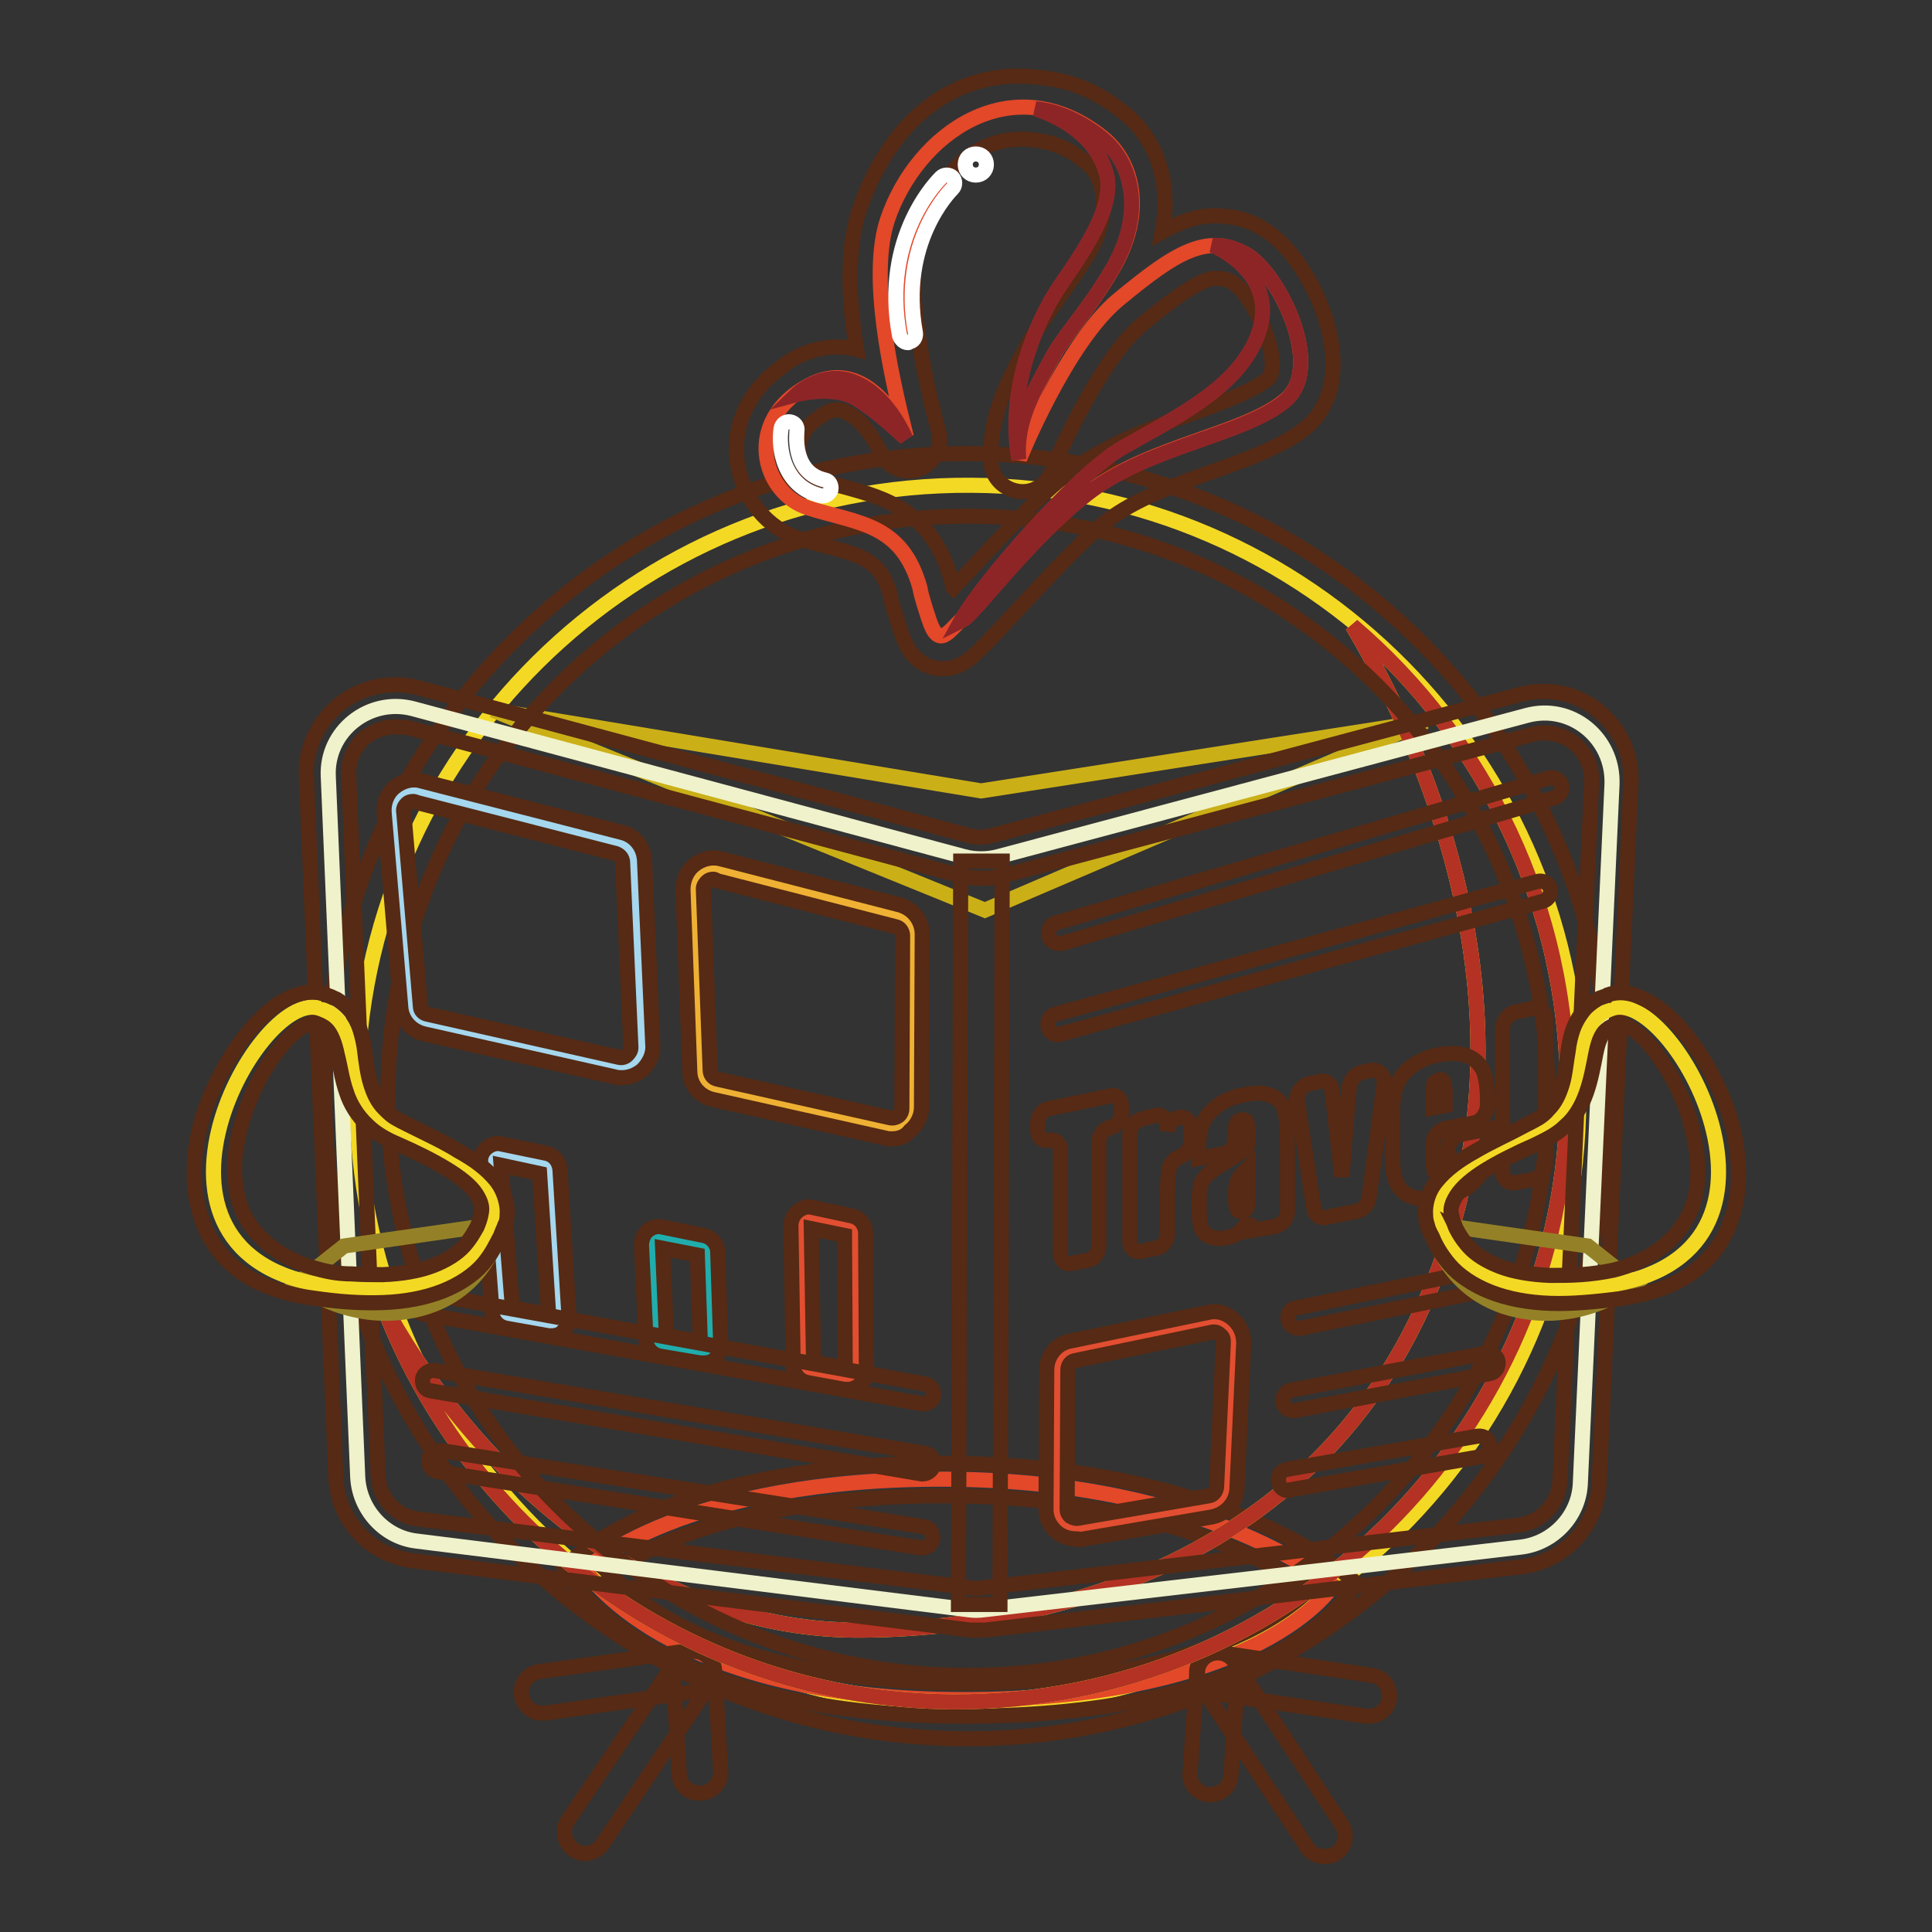 <?xml version="1.0" encoding="utf-8"?>
<!-- Svg Vector Icons : http://www.onlinewebfonts.com/icon -->
<!DOCTYPE svg PUBLIC "-//W3C//DTD SVG 1.1//EN" "http://www.w3.org/Graphics/SVG/1.1/DTD/svg11.dtd">
<svg version="1.1" xmlns="http://www.w3.org/2000/svg" xmlns:xlink="http://www.w3.org/1999/xlink" x="0px" y="0px" viewBox="0 0 256 256" enable-background="new 0 0 256 256" xml:space="preserve">
<rect x="0" y="0" width="256" height="256" fill="#333333" stroke="none"/>
<g> <path stroke-width="2" fill-opacity="0" stroke="#f4d924"  d="M209.2,145.7c-0.2,44.7-36.7,80.8-81.4,80.5C83.1,226,47,189.5,47.3,144.8C47.5,100.1,84,64,128.7,64.3 C173.4,64.5,209.5,101,209.2,145.7z"/> <path stroke-width="2" fill-opacity="0" stroke="#e34829"  d="M77.5,208c0,0,12.9-12.2,48-12c35.1,0.2,51.1,14.1,51.1,14.1s-9.3,15.1-49,15.1C88,225.2,77.5,208,77.5,208 L77.5,208z"/> <path stroke-width="2" fill-opacity="0" stroke="#562a14"  d="M127.8,227.4h-0.2c-40.4,0-51.5-17.5-51.9-18.2l-0.9-1.5l1.3-1.2c0.6-0.5,13.9-12.8,49.5-12.6 c35.5,0.2,51.9,14,52.6,14.6l1.4,1.2l-0.9,1.6C178.1,211.9,168.1,227.4,127.8,227.4L127.8,227.4z M80.6,208.4 c3.7,4,16.3,14.6,47.1,14.6h0.2c30.3,0,42.1-8.9,45.7-12.5c-4.9-3.3-20.5-12.2-48-12.3h-0.8C98.2,198.2,84.9,205.5,80.6,208.4z"/> <path stroke-width="2" fill-opacity="0" stroke="#562a14"  d="M71.8,227c-1.3,0-2.5-1-2.7-2.4c-0.2-1.5,0.9-2.9,2.3-3.1l20.1-2.8c1.5-0.2,2.9,0.9,3.1,2.3 c0.2,1.5-0.9,2.9-2.3,3.1L72.2,227C72,227,71.9,227,71.8,227L71.8,227z"/> <path stroke-width="2" fill-opacity="0" stroke="#562a14"  d="M77.5,245.6c-0.5,0-1.1-0.2-1.5-0.5c-1.2-0.9-1.6-2.6-0.8-3.8L89.6,220c0.9-1.2,2.6-1.6,3.8-0.8 c1.2,0.9,1.6,2.6,0.8,3.8l-14.4,21.4C79.2,245.2,78.3,245.6,77.5,245.6L77.5,245.6z"/> <path stroke-width="2" fill-opacity="0" stroke="#562a14"  d="M92.7,237.6c-1.5,0-2.7-1.1-2.7-2.6l-0.8-13.3c-0.1-1.5,1.1-2.8,2.6-2.9c1.5-0.1,2.8,1.1,2.9,2.6l0.8,13.3 c0.1,1.5-1.1,2.8-2.6,2.9C92.8,237.6,92.7,237.6,92.7,237.6z M181.4,227.4c-0.1,0-0.3,0-0.4,0l-20-3c-1.5-0.2-2.5-1.6-2.3-3.1 c0.2-1.5,1.6-2.5,3.1-2.3l20,3c1.5,0.2,2.5,1.6,2.3,3.1C183.9,226.5,182.7,227.4,181.4,227.4z"/> <path stroke-width="2" fill-opacity="0" stroke="#562a14"  d="M175.5,246c-0.9,0-1.8-0.4-2.3-1.2L159,223.2c-0.8-1.3-0.5-3,0.8-3.8c1.3-0.8,3-0.5,3.8,0.8l14.2,21.6 c0.8,1.3,0.5,3-0.8,3.8C176.6,245.9,176,246,175.5,246L175.5,246z"/> <path stroke-width="2" fill-opacity="0" stroke="#562a14"  d="M160.4,237.8h-0.2c-1.5-0.1-2.7-1.4-2.5-3l0.9-13.3c0.1-1.5,1.5-2.6,2.9-2.5c1.5,0.1,2.7,1.4,2.5,3 l-0.9,13.3C163,236.7,161.8,237.8,160.4,237.8z"/> <path stroke-width="2" fill-opacity="0" stroke="#cbaf17"  d="M188.9,95.6l-58.9,9.2L65.3,94.1l65.2,26.5L188.9,95.6z"/> <path stroke-width="2" fill-opacity="0" stroke="#ebda36"  d="M126.3,225.5c44.7,0.2,81.2-35.8,81.4-80.5c0.1-24.8-10.9-47.1-28.5-62.1c6.8,11.4,21.4,40.6,15.1,72.1 c-9.7,48.6-51.6,61.1-81,61c-29-0.2-51.7-22.8-62.8-43.7C61.9,203.1,91.5,225.3,126.3,225.5z"/> <path stroke-width="2" fill-opacity="0" stroke="#b33223"  d="M126.3,225.5c44.7,0.2,81.2-35.8,81.4-80.5c0.1-24.8-10.9-47.1-28.5-62.1c6.8,11.4,21.4,40.6,15.1,72.1 c-9.7,48.6-51.6,61.1-81,61c-29-0.2-51.7-22.8-62.8-43.7C61.9,203.1,91.5,225.3,126.3,225.5z"/> <path stroke-width="2" fill-opacity="0" stroke="#562a14"  d="M128.2,230.4h-0.5c-46.9-0.3-84.9-38.7-84.7-85.6c0.1-22.7,9.1-44.1,25.3-60.1c16-15.9,37.3-24.6,59.8-24.6 h0.5c46.9,0.3,84.9,38.7,84.7,85.6C213.1,192.5,175,230.4,128.2,230.4z M128.2,68.4c-42.2,0-76.6,34.2-76.8,76.4 c-0.2,42.4,34.1,77,76.4,77.2h0.4c42.2,0,76.6-34.2,76.9-76.4c0.2-42.4-34.1-77-76.4-77.2H128.2z"/> <path stroke-width="2" fill-opacity="0" stroke="#eff2cb"  d="M202.3,94.8l-70,18.7c-1.5,0.4-3.1,0.4-4.6,0l-73-19.6c-5.8-1.5-11.5,3-11.2,9l3.9,92.8 c0.2,4.3,3.5,8,7.8,8.5l73.1,9.1c0.7,0.1,1.4,0.1,2.1,0l71.1-8.3c4.3-0.5,7.7-4.1,7.9-8.4l4.2-92.7 C213.8,97.8,208.2,93.2,202.3,94.8L202.3,94.8z"/> <path stroke-width="2" fill-opacity="0" stroke="#562a14"  d="M129.3,216c-0.5,0-0.9,0-1.5-0.1l-73.1-9.1c-5.7-0.7-10-5.4-10.2-11.1l-3.9-92.8c-0.2-3.7,1.5-7.2,4.4-9.6 c2.9-2.3,6.7-3.1,10.3-2.2l73,19.6c1.1,0.3,2.1,0.3,3.2,0l70-18.7c3.6-0.9,7.4-0.2,10.3,2.2c2.9,2.4,4.5,5.8,4.3,9.6l-4.2,92.7 c-0.3,5.8-4.6,10.4-10.3,11.1l-71.1,8.4C130.3,216,129.8,216,129.3,216L129.3,216z M52.4,96.3c-1.4,0-2.7,0.5-3.9,1.3 c-1.5,1.2-2.4,3.1-2.3,5.1l3.9,92.8c0.1,3,2.4,5.5,5.4,5.8l73.1,9.1c0.5,0.1,1,0.1,1.5,0l71.1-8.3c3-0.4,5.3-2.8,5.5-5.8l4.2-92.7 c0.1-2-0.8-3.9-2.3-5.1s-3.6-1.7-5.5-1.2l-70,18.7c-2,0.5-4,0.5-6,0L54,96.4C53.4,96.4,52.9,96.3,52.4,96.3L52.4,96.3z"/> <path stroke-width="2" fill-opacity="0" stroke="#562a14"  d="M148.6,146.5v1c0,0.9-0.7,1.8-1.5,1.9c-0.9,0.2-1.5,1.1-1.5,1.9v13.8c0,0.9-0.7,1.8-1.5,1.9l-2.1,0.4 c-0.9,0.2-1.5-0.5-1.5-1.3v-13.7c0-0.9-0.7-1.5-1.5-1.3s-1.5-0.4-1.5-1.3v-1c0-0.9,0.7-1.8,1.5-1.9l8.2-1.7 C147.9,145,148.6,145.6,148.6,146.5L148.6,146.5z M153.1,147.8c0.9-0.2,1.6,0.5,1.5,1.5l0,0.5c0.1-0.3,0.2-0.5,0.3-0.7 c0.8-1.6,2.9-1.3,2.9,0.4v1.8c0,0.8-0.6,1.6-1.3,1.9c-0.3,0.1-0.6,0.3-0.8,0.4c-0.4,0.4-0.7,0.8-0.8,1.3c-0.1,0.5-0.2,1.6-0.2,3.3 v5.3c0,0.9-0.7,1.8-1.6,1.9l-1.9,0.4c-0.9,0.2-1.5-0.5-1.5-1.3v-14.2c0-0.9,0.7-1.8,1.5-2L153.1,147.8L153.1,147.8z M163.7,150.9 c0,0.9-0.7,1.8-1.6,2l-3.3,0.6v-1.2c0-1.4,0.2-2.5,0.5-3.3c0.3-0.8,0.9-1.6,1.8-2.3c0.9-0.8,2.1-1.3,3.6-1.6c1.8-0.4,3.1-0.3,4,0.2 c0.9,0.5,1.5,1.2,1.6,2.1c0.2,0.9,0.3,2.9,0.3,5.8v7.3c0,0.9-0.7,1.8-1.6,2l-3.5,0.6v-1.6c-0.3,0.7-0.7,1.2-1.2,1.7 c-0.5,0.4-1.1,0.7-1.8,0.8c-0.9,0.2-1.8,0.1-2.5-0.3c-0.8-0.4-1.1-1.5-1.1-3.3V159c0-1.3,0.2-2.3,0.6-2.8c0.4-0.6,1.4-1.3,3-2.3 c1.7-1,2.6-1.7,2.7-1.9c0.1-0.3,0.2-0.8,0.2-1.5c0-0.9-0.1-1.5-0.2-1.8c-0.1-0.3-0.4-0.4-0.7-0.3c-0.4,0.1-0.6,0.2-0.7,0.5 c-0.1,0.3-0.1,0.9-0.1,1.9L163.7,150.9L163.7,150.9L163.7,150.9z M165.4,154.7c-0.8,0.8-1.3,1.4-1.5,1.9c-0.1,0.5-0.2,1.1-0.2,1.9 c0,0.9,0.1,1.5,0.2,1.7c0.1,0.3,0.3,0.3,0.7,0.3c0.3-0.1,0.5-0.2,0.6-0.4c0.1-0.2,0.2-0.8,0.2-1.7V154.7L165.4,154.7z M183.4,143.6 l-2,15.1c-0.1,0.9-0.8,1.6-1.6,1.8l-4.1,0.8c-0.8,0.2-1.5-0.3-1.6-1.2l-2.2-14.2c-0.2-1,0.6-2.1,1.6-2.3l1.4-0.3 c0.8-0.2,1.5,0.3,1.6,1.2l1.3,11.4c0.1-1,0.3-3.4,0.6-7.2c0.1-1.6,0.2-3.1,0.4-4.7c0.1-0.9,0.8-1.7,1.6-1.9l1.4-0.3 C182.7,141.8,183.5,142.5,183.4,143.6z M195.3,148.8l-3.7,0.7c-0.9,0.2-1.7,1.1-1.7,2v2.2c0,0.8,0.1,1.3,0.2,1.6 c0.1,0.2,0.3,0.3,0.7,0.2c0.4-0.1,0.7-0.3,0.9-0.6c0.1-0.3,0.2-1,0.2-1.9v-0.7c0-0.9,0.8-1.9,1.7-2l3.6-0.7v1.3 c0,1.2-0.1,2-0.2,2.7c-0.1,0.6-0.5,1.3-1,2.1c-0.5,0.8-1.2,1.5-2,1.9c-0.8,0.5-1.8,0.9-3,1.1c-1.2,0.2-2.2,0.2-3.1,0.1 c-0.9-0.2-1.6-0.5-2.1-1c-0.5-0.5-0.8-1.1-1-1.8c-0.2-0.7-0.3-1.7-0.3-3.1v-5.3c0-1.6,0.2-2.9,0.6-3.9s1.1-1.8,2.1-2.5 s2.1-1.2,3.3-1.4c1.5-0.3,2.8-0.3,3.9,0.1c1,0.4,1.7,1.1,2.1,1.9c0.4,0.9,0.6,2.3,0.6,4v0.7C197,147.6,196.3,148.6,195.3,148.8 L195.3,148.8z M191.5,146.5v-1.3c0-0.9-0.1-1.5-0.2-1.8c-0.1-0.3-0.3-0.4-0.6-0.3c-0.4,0.1-0.6,0.2-0.7,0.5 c-0.1,0.3-0.1,0.9-0.1,1.9v1.3L191.5,146.5z M204.8,135v19.2c0,0.9-0.8,1.9-1.7,2.1l-2.3,0.4c-0.9,0.2-1.7-0.5-1.7-1.4v-19.1 c0-0.9,0.8-1.9,1.7-2.1l2.3-0.5C204,133.4,204.8,134,204.8,135z"/> <path stroke-width="2" fill-opacity="0" stroke="#a5d7ee"  d="M81.8,141.4l-25.3-5.7c-1.1-0.3-1.9-1.2-2-2.3l-2.2-25.7c-0.2-1.8,1.5-3.2,3.3-2.8l26.5,6.9 c1.1,0.3,1.9,1.3,2,2.4l1.1,24.5C85,140.4,83.4,141.8,81.8,141.4z"/> <path stroke-width="2" fill-opacity="0" stroke="#562a14"  d="M82.4,142.8c-0.3,0-0.6,0-0.9-0.1l-25.3-5.7c-1.7-0.4-3-1.8-3.1-3.6l-2.2-25.7c-0.1-1.3,0.4-2.6,1.4-3.4 c1-0.8,2.3-1.2,3.6-0.8l26.5,6.8c1.7,0.4,2.9,1.9,3,3.7l1.1,24.5c0.1,1.2-0.5,2.4-1.4,3.3C84.2,142.5,83.3,142.8,82.4,142.8z  M54.7,106.2c-0.3,0-0.6,0.1-0.8,0.3c-0.3,0.3-0.5,0.7-0.4,1.1l2.2,25.7c0,0.6,0.4,1,1,1.1l25.3,5.7c0.4,0.1,0.8,0,1.1-0.3 c0.3-0.3,0.5-0.6,0.5-1l-1.1-24.5c0-0.6-0.4-1-0.9-1.2l-26.5-6.8C55,106.2,54.8,106.2,54.7,106.2z"/> <path stroke-width="2" fill-opacity="0" stroke="#efb134"  d="M117.6,149.4l-22.8-5.1c-1.2-0.3-2-1.3-2-2.5l-0.9-24c-0.1-1.7,1.6-3.1,3.3-2.6l23.7,6.1 c1.2,0.3,2,1.3,2,2.6l-0.1,22.9C120.8,148.6,119.3,149.8,117.6,149.4z"/> <path stroke-width="2" fill-opacity="0" stroke="#562a14"  d="M118.2,150.9c-0.3,0-0.6,0-0.9-0.1l-22.8-5.1c-1.8-0.4-3.1-1.9-3.1-3.8l-0.9-24c0-1.3,0.5-2.5,1.5-3.3 c1-0.8,2.3-1.1,3.5-0.8l23.7,6.1c1.8,0.5,3,2.1,3,3.9l-0.1,22.9c0,1.2-0.6,2.4-1.5,3.1C120,150.6,119.1,150.9,118.2,150.9 L118.2,150.9z M94.5,116.5c-0.3,0-0.6,0.1-0.8,0.3c-0.3,0.3-0.5,0.6-0.5,1l0.9,24c0,0.6,0.4,1.1,1,1.2l22.8,5.1 c0.4,0.1,0.8,0,1.1-0.2c0.3-0.2,0.5-0.6,0.5-1l0.1-22.9c0-0.6-0.4-1.1-0.9-1.2l-23.7-6.1C94.7,116.5,94.6,116.5,94.5,116.5z"/> <path stroke-width="2" fill-opacity="0" stroke="#a5d7ee"  d="M73,175.6l-5.6-1c-0.5-0.1-0.8-0.5-0.8-0.9l-1.5-19.7c-0.1-0.7,0.6-1.2,1.2-1.1l5.8,1.2 c0.4,0.1,0.8,0.5,0.8,0.9l1.2,19.5C74.2,175.2,73.6,175.7,73,175.6L73,175.6z"/> <path stroke-width="2" fill-opacity="0" stroke="#562a14"  d="M73.1,177c-0.1,0-0.3,0-0.4,0l-5.6-1c-1.1-0.2-1.9-1.1-1.9-2.2l-1.5-19.7c-0.1-0.8,0.2-1.5,0.8-2 c0.6-0.5,1.3-0.7,2-0.5l5.8,1.2c1.1,0.2,1.8,1.1,1.9,2.2l1.2,19.5c0,0.7-0.2,1.5-0.8,1.9C74.3,176.8,73.7,177,73.1,177L73.1,177z  M67.9,173.3l4.8,0.9l-1.2-18.7l-5.1-1.1L67.9,173.3z"/> <path stroke-width="2" fill-opacity="0" stroke="#21adad"  d="M93,179.3l-5.3-0.9c-0.5-0.1-0.8-0.5-0.8-0.9L86.3,165c0-0.7,0.6-1.2,1.2-1l5.4,1.1 c0.5,0.1,0.8,0.5,0.8,0.9l0.4,12.3C94.2,178.9,93.6,179.4,93,179.3z"/> <path stroke-width="2" fill-opacity="0" stroke="#562a14"  d="M93.2,180.6c-0.1,0-0.3,0-0.4,0l-5.3-0.9c-1.1-0.2-1.9-1.1-1.9-2.2L85,165c0-0.7,0.3-1.5,0.8-1.9 c0.6-0.5,1.3-0.7,2-0.5l5.4,1.1c1.1,0.2,1.9,1.2,1.9,2.2l0.4,12.3c0,0.7-0.3,1.4-0.8,1.9C94.3,180.5,93.7,180.6,93.2,180.6 L93.2,180.6z M88.3,177l4.5,0.8l-0.4-11.5l-4.6-0.9L88.3,177z"/> <path stroke-width="2" fill-opacity="0" stroke="#e24e31"  d="M112.1,182.7l-4.9-0.9c-0.5-0.1-0.8-0.5-0.8-1l-0.3-18.5c0-0.7,0.6-1.1,1.2-1l5.1,1.1 c0.5,0.1,0.8,0.5,0.8,1l0.1,18.3C113.3,182.4,112.7,182.9,112.1,182.7z"/> <path stroke-width="2" fill-opacity="0" stroke="#562a14"  d="M112.3,184.1c-0.1,0-0.3,0-0.4,0l-4.9-0.9c-1.1-0.2-1.9-1.2-1.9-2.3l-0.3-18.5c0-0.7,0.3-1.4,0.9-1.9 c0.6-0.5,1.3-0.7,2-0.5l5.1,1.1c1.1,0.2,1.9,1.2,1.9,2.3l0.1,18.3c0,0.7-0.3,1.4-0.9,1.8C113.4,183.9,112.9,184.1,112.3,184.1z  M107.8,180.5l4.2,0.8l-0.1-17.6l-4.4-0.9L107.8,180.5z"/> <path stroke-width="2" fill-opacity="0" stroke="#562a14"  d="M122.3,186c-0.1,0-0.2,0-0.2,0l-66-11.9c-0.8-0.1-1.2-0.9-1.1-1.6c0.1-0.8,0.9-1.2,1.6-1.1l66,12 c0.8,0.1,1.2,0.9,1.1,1.6C123.6,185.6,123,186,122.3,186L122.3,186z"/> <path stroke-width="2" fill-opacity="0" stroke="#562a14"  d="M122.3,195.3c-0.1,0-0.2,0-0.2,0l-65-11c-0.8-0.1-1.2-0.8-1.1-1.6c0.1-0.7,0.9-1.2,1.6-1.1l65,11 c0.8,0.1,1.2,0.8,1.1,1.6C123.5,194.8,122.9,195.3,122.3,195.3L122.3,195.3z"/> <path stroke-width="2" fill-opacity="0" stroke="#562a14"  d="M122.2,205.1H122L58,195c-0.8-0.1-1.2-0.8-1.2-1.6c0.1-0.8,0.8-1.2,1.6-1.2l64,10.1 c0.8,0.1,1.2,0.8,1.2,1.6C123.5,204.6,122.9,205.1,122.2,205.1z"/> <path stroke-width="2" fill-opacity="0" stroke="#562a14"  d="M140.3,125c-0.6,0-1.2-0.4-1.3-1c-0.2-0.7,0.2-1.5,0.9-1.7l65.3-19.2c0.7-0.2,1.5,0.2,1.7,0.9 c0.2,0.7-0.2,1.5-0.9,1.7L140.7,125C140.5,125,140.4,125,140.3,125z M140.2,137.1c-0.6,0-1.2-0.4-1.3-1c-0.2-0.7,0.2-1.5,0.9-1.7 l63.9-17.6c0.7-0.2,1.5,0.2,1.7,0.9c0.2,0.7-0.2,1.5-0.9,1.7L140.6,137C140.5,137.1,140.3,137.1,140.2,137.1L140.2,137.1z"/> <path stroke-width="2" fill-opacity="0" stroke="#e24e31"  d="M160.4,199.5l-17.5,3c-1.6,0.3-3-0.9-3-2.5l0.1-18.5c0-1.2,0.9-2.2,2-2.5l18.3-3.8c1.6-0.3,3.2,0.9,3.1,2.6 l-0.9,19.3C162.5,198.3,161.6,199.3,160.4,199.5L160.4,199.5z"/> <path stroke-width="2" fill-opacity="0" stroke="#562a14"  d="M142.5,203.9c-0.9,0-1.8-0.3-2.5-0.9c-0.9-0.8-1.4-1.8-1.4-3l0.1-18.5c0-1.8,1.3-3.5,3.1-3.8l18.3-3.8 c1.2-0.3,2.4,0.1,3.3,0.9c0.9,0.8,1.4,1.9,1.4,3.2l-0.9,19.3c-0.1,1.8-1.4,3.3-3.3,3.7l-17.5,3C143,203.9,142.7,203.9,142.5,203.9z  M160.9,176.5c-0.1,0-0.2,0-0.2,0l-18.3,3.8c-0.5,0.1-0.9,0.6-0.9,1.2l-0.1,18.5c0,0.5,0.3,0.8,0.4,0.9c0.2,0.1,0.5,0.3,0.9,0.3 l17.5-3c0.6-0.1,0.9-0.6,1-1.1l0.9-19.3c0-0.4-0.1-0.7-0.4-0.9C161.4,176.6,161.2,176.5,160.9,176.5L160.9,176.5z"/> <path stroke-width="2" fill-opacity="0" stroke="#562a14"  d="M172,176c-0.6,0-1.2-0.5-1.3-1.1c-0.2-0.8,0.3-1.5,1.1-1.6l26.4-5.4c0.8-0.2,1.5,0.3,1.6,1.1 c0.2,0.8-0.3,1.5-1.1,1.6l-26.4,5.4H172z M171.3,186.9c-0.7,0-1.2-0.5-1.3-1.1c-0.1-0.8,0.4-1.5,1.1-1.6l25.8-4.9 c0.8-0.1,1.5,0.4,1.6,1.1c0.1,0.8-0.4,1.5-1.1,1.6l-25.8,4.9C171.5,186.9,171.4,186.9,171.3,186.9z M170.7,197.5 c-0.7,0-1.2-0.5-1.3-1.2c-0.1-0.8,0.4-1.5,1.1-1.6l25.3-4.4c0.8-0.1,1.5,0.4,1.6,1.1c0.1,0.8-0.4,1.5-1.1,1.6l-25.3,4.4 C170.8,197.5,170.7,197.5,170.7,197.5L170.7,197.5z"/> <path stroke-width="2" fill-opacity="0" stroke="#562a14"  d="M132.5,212.6H127l0.3-98.5h5.5L132.5,212.6z"/> <path stroke-width="2" fill-opacity="0" stroke="#948127"  d="M66.5,162.1c0,0-1.7,10-12.6,11.7c-8.3,1.3-14.6-3.7-14.6-3.7l6.3-5L66.5,162.1L66.5,162.1z"/> <path stroke-width="2" fill-opacity="0" stroke="#f4d924"  d="M65.2,162.1c-2.1,6.7-8.7,9.6-20.1,8.5c-31.1-2.9-11.1-39.7-2.8-37c7.1,2.3,1.2,12.1,10.3,16.4 C60.3,153.6,66.8,156.7,65.2,162.1L65.2,162.1z"/> <path stroke-width="2" fill-opacity="0" stroke="#562a14"  d="M66.8,162.6c0,0-0.2,0.4-0.5,1.2c-0.5,0.9-1.1,2.3-2.3,3.7c-1.2,1.4-3.1,2.7-5.4,3.6 c-2.3,0.9-5,1.4-7.9,1.5c-2.9,0.1-5.8-0.1-9.2-0.6c-1.6-0.2-3.4-0.6-5.1-1.2c-1.7-0.6-3.5-1.4-5.1-2.7c-1.6-1.3-3-3-3.9-4.9 c-0.9-1.9-1.4-4-1.6-6c-0.3-4.2,0.5-8.2,2-11.8c1.5-3.6,3.5-7,6.2-9.9c1.4-1.4,2.9-2.8,5.1-3.6c1.1-0.4,2.5-0.7,3.9-0.2l0.1,0.1h0 l0.1,0l0.2,0.1l0.3,0.1c0.3,0.1,0.6,0.3,0.9,0.4c0.5,0.3,1,0.7,1.4,1.1c0.9,0.9,1.4,1.9,1.7,2.9c0.3,1,0.5,1.9,0.6,2.7 c0.2,1.7,0.4,3.2,0.8,4.5c0.4,1.3,0.9,2.4,1.8,3.3c0.4,0.4,0.9,0.9,1.4,1.2c0.5,0.3,1.1,0.6,1.7,0.9c2.4,1.2,4.8,2.3,6.7,3.5 c2,1.1,3.7,2.3,5,3.9c1.2,1.5,1.6,3.4,1.5,4.5c0,0.6-0.1,1-0.2,1.2C66.8,162.5,66.8,162.6,66.8,162.6L66.8,162.6z M63.6,161.5 c0,0,0.1-0.3,0.2-0.9c0.1-0.6,0-1.3-0.7-2.4c-0.7-1.1-2.1-2.2-3.9-3.3c-1.8-1.1-4-2.2-6.5-3.3c-1.2-0.5-2.8-1.3-4-2.5 c-1.3-1.2-2.3-2.8-2.8-4.4c-0.6-1.7-0.8-3.4-1.2-4.9c-0.3-1.5-0.8-2.9-1.5-3.5c-0.2-0.2-0.4-0.3-0.6-0.4c-0.1,0-0.2-0.1-0.3-0.1 l-0.5-0.2c-0.2,0-0.6,0-1.2,0.2c-1.1,0.5-2.3,1.6-3.3,2.8c-2.1,2.5-3.7,5.5-4.8,8.7c-1.1,3.2-1.7,6.5-1.3,9.5 c0.3,3.1,1.6,5.6,3.6,7.4c1.9,1.9,4.7,3.3,7.5,4c1.4,0.4,2.9,0.6,4.3,0.6c1.4,0.1,2.8,0.1,4.1,0.1c2.6-0.1,4.9-0.5,6.7-1.2 c1.8-0.7,3.2-1.6,4.1-2.6c0.9-1,1.4-2,1.7-2.5C63.5,161.9,63.6,161.5,63.6,161.5L63.6,161.5z"/> <path stroke-width="2" fill-opacity="0" stroke="#948127"  d="M189.5,162.1c0,0,1.7,10,12.6,11.7c8.3,1.3,14.6-3.7,14.6-3.7l-6.3-5L189.5,162.1L189.5,162.1z"/> <path stroke-width="2" fill-opacity="0" stroke="#f4d924"  d="M190.8,162.1c2.1,6.7,8.7,9.6,20.1,8.5c31.1-2.9,11.1-39.7,2.8-37c-7.1,2.3-1.2,12.1-10.3,16.4 C195.7,153.6,189.1,156.7,190.8,162.1L190.8,162.1z"/> <path stroke-width="2" fill-opacity="0" stroke="#562a14"  d="M189.2,162.6c0,0,0-0.1-0.1-0.4c-0.1-0.3-0.2-0.7-0.2-1.2c-0.1-1.1,0.2-3,1.5-4.5c1.2-1.5,3-2.8,5-3.9 c2-1.2,4.3-2.2,6.7-3.5c0.6-0.3,1.2-0.6,1.7-0.9s1-0.7,1.4-1.2c0.9-0.9,1.4-2,1.8-3.3c0.4-1.3,0.5-2.8,0.8-4.5 c0.1-0.9,0.3-1.8,0.6-2.7c0.3-0.9,0.9-2,1.7-2.9c0.4-0.4,0.9-0.8,1.4-1.1c0.3-0.2,0.6-0.3,0.9-0.4l0.3-0.1l0.2-0.1l0.1,0h0l0.1-0.1 c1.5-0.5,2.9-0.2,3.9,0.2c2.2,0.9,3.7,2.2,5.1,3.6c2.7,2.9,4.7,6.3,6.2,9.9c1.5,3.6,2.3,7.7,2,11.8c-0.2,2.1-0.7,4.1-1.6,6 c-0.9,1.9-2.3,3.6-3.9,4.9c-1.6,1.3-3.4,2.1-5.1,2.7c-1.8,0.6-3.5,0.9-5.1,1.2c-3.3,0.4-6.3,0.7-9.2,0.6c-2.9-0.1-5.6-0.6-7.9-1.5 s-4.2-2.2-5.4-3.6c-1.2-1.4-1.9-2.7-2.3-3.7C189.3,163,189.2,162.6,189.2,162.6z M192.4,161.5c0,0,0.2,0.4,0.5,1.2 c0.3,0.6,0.8,1.5,1.7,2.5c0.9,1,2.3,1.9,4.1,2.6c1.8,0.7,4.1,1.1,6.7,1.2c1.3,0,2.7,0,4.1-0.1c1.4-0.1,2.9-0.3,4.3-0.6 c2.8-0.7,5.6-2.1,7.5-4c2-1.9,3.3-4.4,3.6-7.4c0.3-3-0.3-6.3-1.3-9.5c-1.1-3.2-2.8-6.2-4.8-8.7c-1-1.2-2.2-2.3-3.3-2.8 c-0.5-0.2-1-0.3-1.2-0.2l-0.5,0.2c-0.1,0.1-0.2,0.1-0.3,0.1c-0.2,0.1-0.5,0.3-0.6,0.4c-0.8,0.6-1.2,1.9-1.5,3.5 c-0.3,1.5-0.6,3.2-1.2,4.9c-0.6,1.7-1.5,3.3-2.8,4.4c-1.2,1.2-2.8,1.9-4,2.5c-2.5,1.1-4.7,2.2-6.5,3.3c-1.8,1.1-3.2,2.3-3.9,3.4 c-0.7,1.1-0.8,1.8-0.7,2.4C192.4,161.2,192.5,161.5,192.4,161.5L192.4,161.5L192.4,161.5z"/> <path stroke-width="2" fill-opacity="0" stroke="#562a14"  d="M125,88.6c-0.4,0-0.8,0-1.2-0.1c-2.2-0.5-3.7-2.2-4.5-5.1c-0.1-0.2-0.2-0.5-0.3-0.9c-0.5-1.5-0.9-2.6-1-3.6 c-1.3-4.6-3.6-5.2-8.4-6.5c-1.2-0.3-2.3-0.6-3.6-1c-4.4-1.4-7.6-5.4-8.3-10.1c-0.7-4.9,1.5-9.6,5.9-12.7c1.3-1.1,5.2-3.5,9.9-2.3 c-1.1-6.7-1.3-13.3,0.3-18.3c4.1-12.2,12.8-18.9,23.4-17.8c5.4,0.5,8.5,2.2,11.8,4.8c4.4,3.6,6.2,9.4,5,15.7 c2.4-1.3,4.6-2.1,6.7-2.1c3.4,0,5.1,0.8,6.5,1.6l0.1,0.1c5.6,3.1,11.7,15.3,8.4,22.8c-0.6,1.4-1.5,2.6-2.7,3.6 c-3.1,2.5-7.6,4.1-12.4,5.8c-5,1.8-10.1,3.6-13.9,6.5c-3,2.2-9,8.8-12.7,12.7c-2.5,2.7-3.2,3.5-3.7,3.9c-0.1,0.1-0.1,0.1-0.2,0.2 C129.3,86.6,127.6,88.6,125,88.6L125,88.6z M111,54.3c-1,0-1.8,0.5-2.3,0.9c-0.1,0.1-0.2,0.1-0.3,0.2c-1.9,1.3-2.8,3-2.5,4.8 c0.2,1.6,1.3,2.9,2.7,3.4c1.1,0.4,2.1,0.6,3.2,0.9c5.5,1.5,11.7,3.2,14.3,12.5c0.1,0.2,0.1,0.4,0.1,0.6c0,0.1,0,0.2,0.1,0.3 c0.5-0.6,1.2-1.2,1.7-1.8c4.1-4.4,10.2-11,13.8-13.6c4.8-3.6,10.8-5.8,16.1-7.7c4.1-1.5,7.9-2.9,10-4.5c0.2-0.1,0.3-0.3,0.4-0.5 c1.4-3.2-2.7-11.1-4.9-12.3l-0.1-0.1c-0.6-0.3-0.9-0.5-2.4-0.5c-0.9,0-3.3,0.8-9.7,6.2c-4.9,4.1-10.3,15.4-11.9,19.5 c-0.7,1.7-2.5,2.8-4.4,2.5c-1.9-0.3-3.3-1.7-3.6-3.6c0-0.1,0-0.3,0-0.3c0-0.2,0-0.3,0-0.5c-0.2-5.8,2.6-10.9,4.1-13.6 c0.2-0.3,0.3-0.6,0.4-0.8c0.9-1.8,2.6-4.1,4.4-6.7c1.9-2.7,4.3-6.1,5-7.9c1.9-4.8,0.8-8.5-1.2-10.1c-2.3-1.8-3.9-2.7-7.4-3.1 c-9.4-0.9-13.5,8.2-14.8,12.3c-2.3,7.1,1.3,21.7,2.6,26.5c0.5,2.1-0.7,4.2-2.7,4.9c-2.1,0.7-4.3-0.4-5.1-2.4c-0.4-0.9-2.1-4-4.2-5 C111.8,54.4,111.4,54.3,111,54.3L111,54.3z"/> <path stroke-width="2" fill-opacity="0" stroke="#e34829"  d="M165.1,33.7c-5.2-2.9-9.4-0.2-16.9,6c-6.9,5.7-13.1,21.1-13.1,21.1c-0.5-5.1,2.2-9.4,4.1-13 c1.8-3.5,4.8-6.3,8.2-12.1c4.5-7.6,2.7-14.3-1.3-17.5c-11.9-9.5-24.6-0.6-28.5,10.9c-2.5,7.5,0.4,20.5,2.5,28.8 c-1.5-3.2-6-10.6-13-6.8c-8.7,4.7-6.1,14.3,0,16.2c6.6,2.1,12.4,2,14.8,10.6c0.1,0.9,1,3.6,1.2,4.2c1.3,4,2.6,1.5,4.3,0 c1.2-1.1,8.6-10.5,16.6-16.7c8-6.3,20.7-7.8,26.2-12.3C175.7,48.8,169.4,36.1,165.1,33.7L165.1,33.7z"/> <path stroke-width="2" fill-opacity="0" stroke="#8d2527"  d="M144,65.5c8-6.3,20.7-7.8,26.2-12.3c5.5-4.5-0.8-17.1-5.1-19.5c-1.5-0.9-3-1.2-4.4-1.2 c2.6,1.2,9.2,5.3,5.5,13c-3.1,6.4-10.8,10-17.6,13.9c-5.6,3.2-18.4,17.6-21.3,22.9l0.2-0.1C128.9,81.7,136,71.8,144,65.5z  M146.6,23c1.4,5.2-4.9,12.7-7,16.2c-2.1,3.5-6.3,12.3-4.6,21.7c-0.5-5.1,2.2-9.4,4.1-13c1.8-3.5,4.8-6.3,8.2-12.1 c4.5-7.6,2.7-14.3-1.3-17.5c-3-2.4-6-3.6-8.8-3.9C140.4,15.5,145.2,17.9,146.6,23z M105.5,52.3c0,0,4.8-1.3,7.9,0.5 c3,1.8,6.6,5.3,6.6,5.3s-2.1-5.2-6.2-7.2C109.3,48.6,105.5,52.3,105.5,52.3z"/> <path stroke-width="2" fill-opacity="0" stroke="#ffffff"  d="M109,65.7c-0.1,0-0.2,0-0.2,0c-5-1.2-5.7-6.3-5.3-8.9c0.1-0.6,0.6-1,1.2-0.9c0.6,0.1,1,0.6,0.9,1.2 c0,0.3-0.7,5.5,3.7,6.5c0.6,0.1,0.9,0.7,0.8,1.3C109.9,65.4,109.5,65.7,109,65.7L109,65.7z"/> <path stroke-width="2" fill-opacity="0" stroke="#e34829"  d="M125.5,24.2c0,0-7.5,7.3-5.2,20"/> <path stroke-width="2" fill-opacity="0" stroke="#ffffff"  d="M120.3,45.4c-0.5,0-0.9-0.4-1.1-0.9c-2.5-13.2,5.2-20.7,5.5-21c0.4-0.4,1.1-0.4,1.5,0 c0.4,0.4,0.4,1.1,0,1.5c-0.3,0.3-7.1,7.1-4.9,19.1c0.1,0.6-0.3,1.2-0.9,1.2C120.4,45.4,120.4,45.4,120.3,45.4z"/> <path stroke-width="2" fill-opacity="0" stroke="#ffffff"  d="M130.7,21.8c0,0.8-0.6,1.4-1.4,1.4c-0.8,0-1.4-0.6-1.4-1.4c0-0.8,0.6-1.4,1.4-1.4 C130.1,20.4,130.7,21,130.7,21.8z"/></g>
</svg>